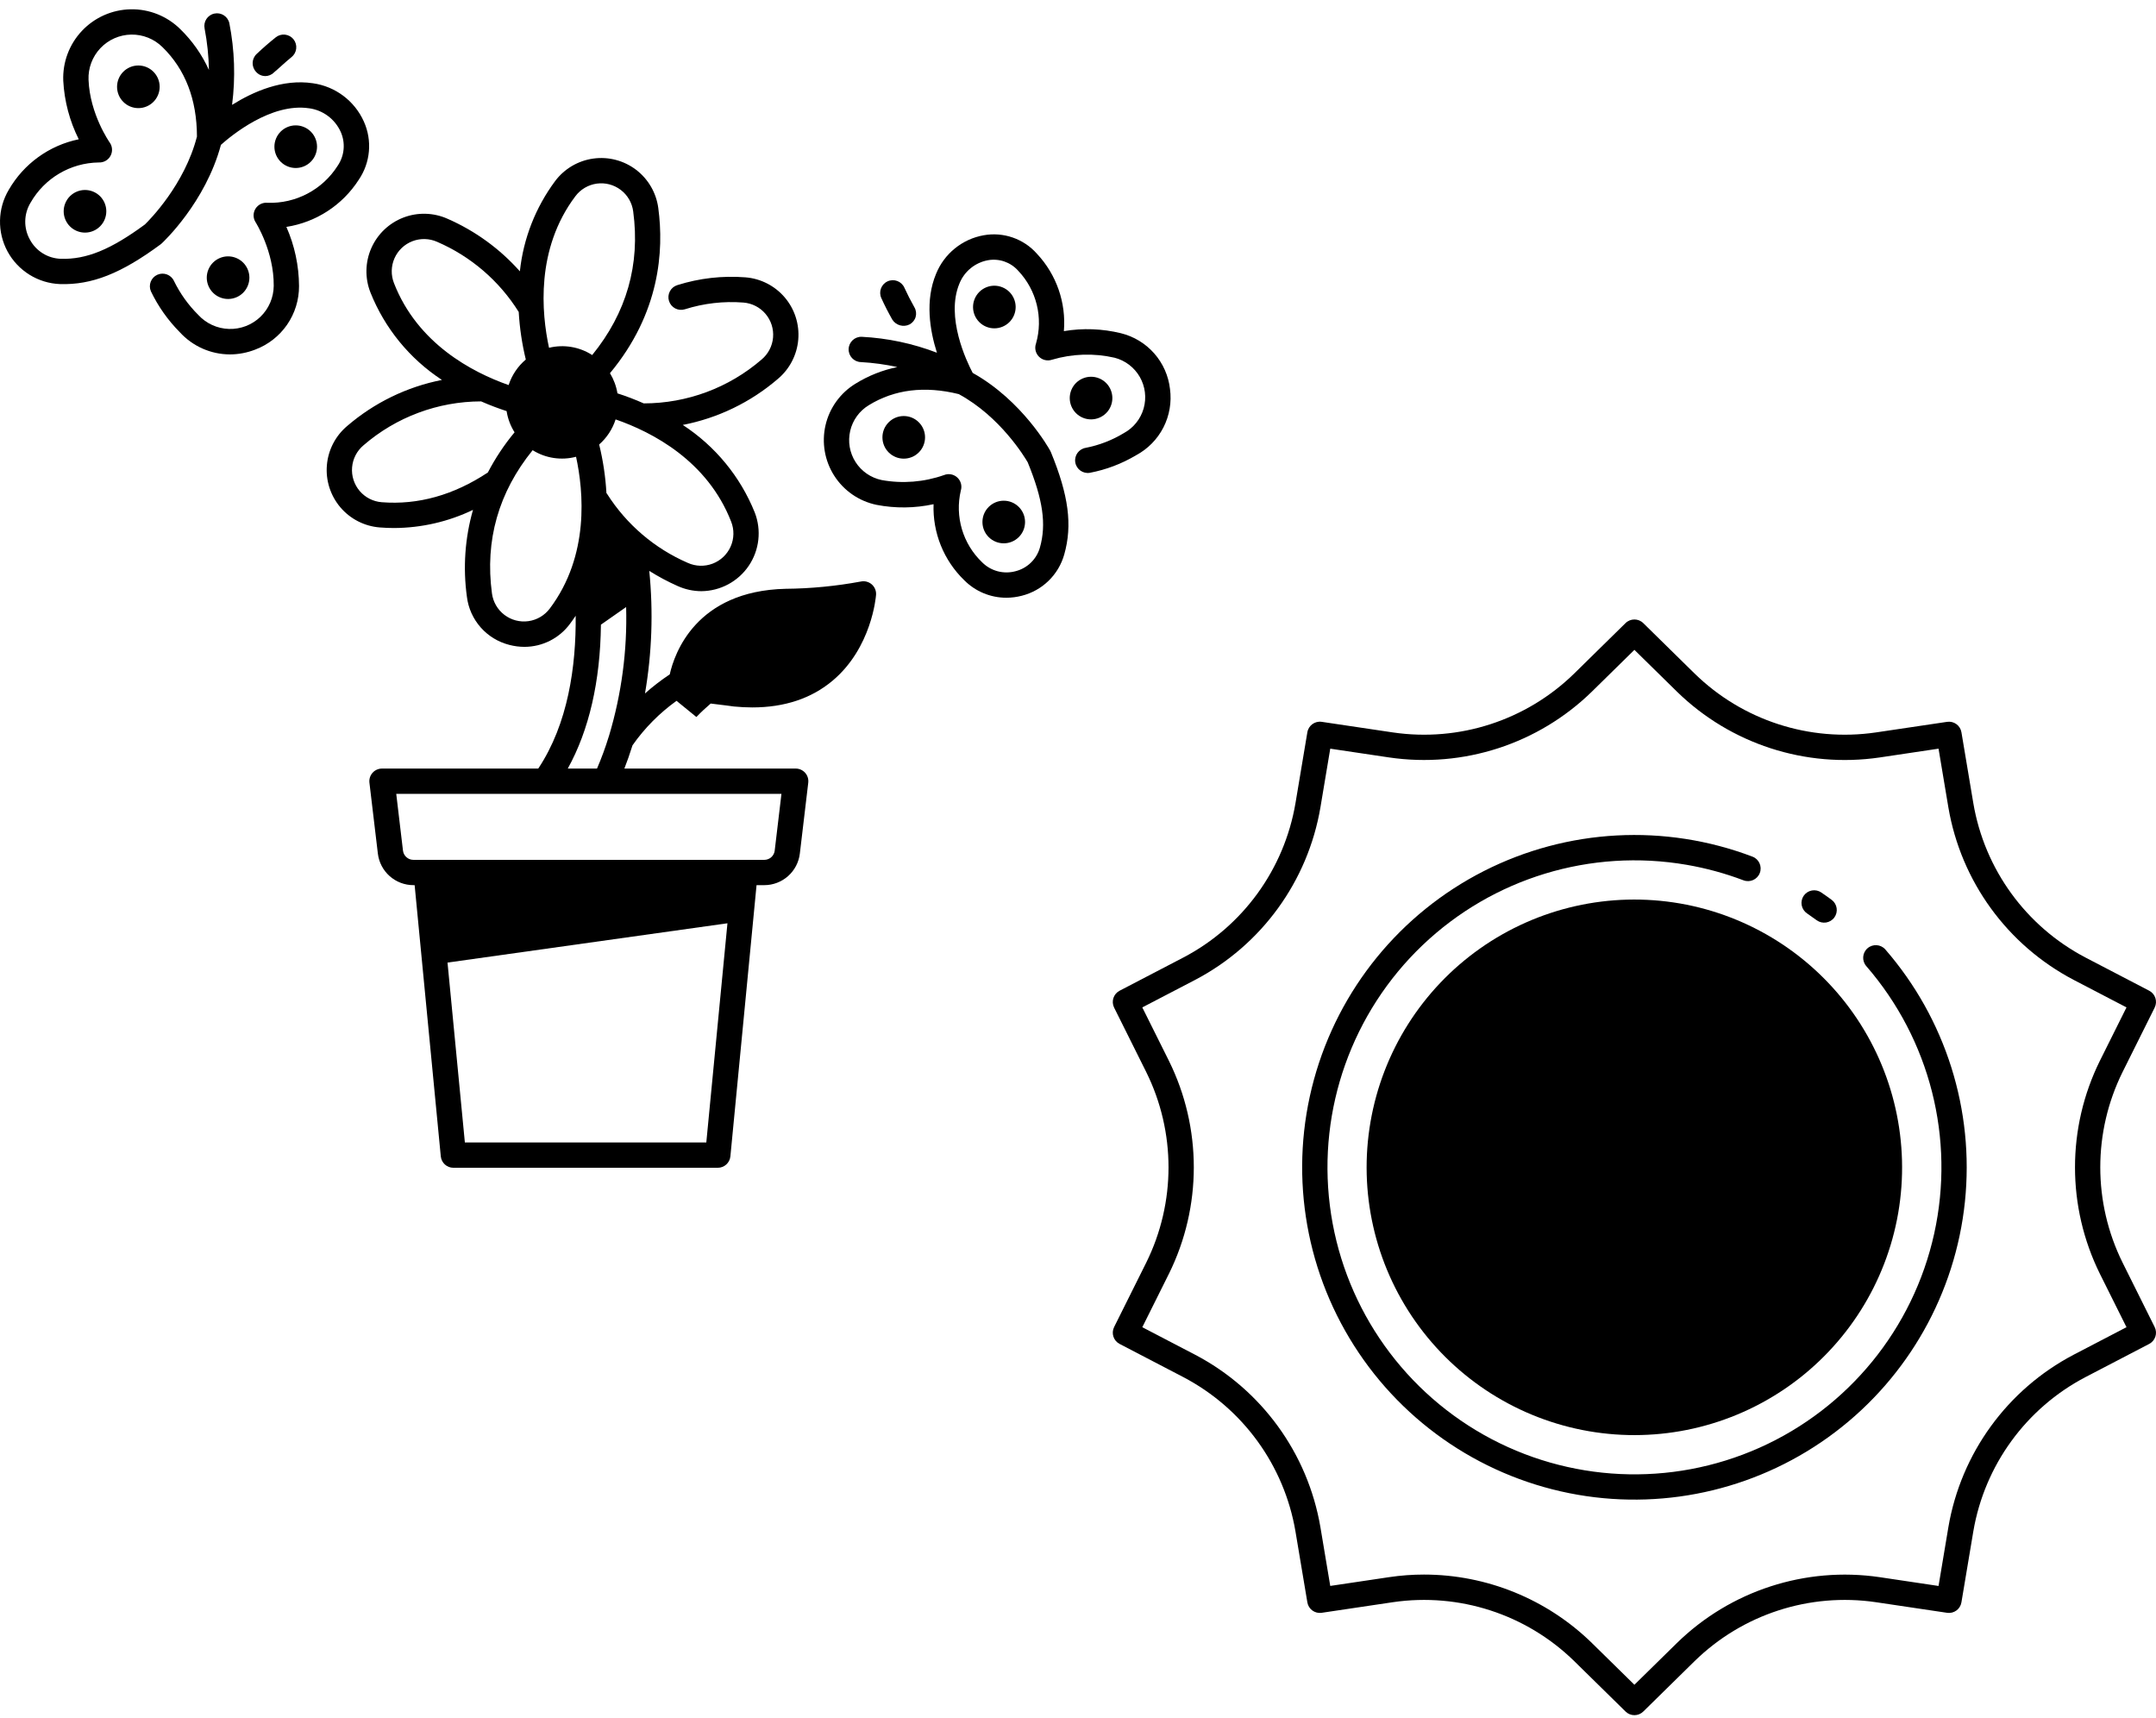 <svg width="123" height="98" viewBox="0 0 123 98" fill="none" xmlns="http://www.w3.org/2000/svg">
<path d="M63.56 75.704C63.385 76.057 63.524 76.485 63.873 76.666L67.515 78.563V78.564C70.901 80.338 73.265 83.592 73.906 87.361L74.585 91.411V91.411C74.65 91.799 75.015 92.064 75.403 92.005L79.466 91.4H79.467C83.249 90.846 87.073 92.088 89.808 94.76L92.738 97.637V97.638C93.019 97.914 93.469 97.914 93.749 97.638L96.679 94.76V94.76C99.413 92.088 103.237 90.846 107.019 91.4L111.081 92.005C111.47 92.064 111.834 91.799 111.899 91.411L112.578 87.361C113.22 83.592 115.584 80.338 118.97 78.563L122.612 76.666H122.612C122.961 76.484 123.1 76.056 122.924 75.704L121.093 72.028H121.093C119.397 68.602 119.397 64.581 121.093 61.155L122.925 57.479H122.924C123.1 57.127 122.961 56.699 122.612 56.517L118.97 54.62H118.97C115.584 52.844 113.221 49.592 112.579 45.824L111.9 41.774C111.835 41.385 111.471 41.121 111.082 41.179L107.019 41.783C103.237 42.338 99.412 41.096 96.678 38.424L93.748 35.546C93.468 35.27 93.018 35.27 92.737 35.546L89.807 38.424C87.073 41.095 83.249 42.338 79.466 41.783L75.403 41.178C75.014 41.121 74.651 41.385 74.585 41.773L73.906 45.824C73.265 49.592 70.901 52.846 67.515 54.621L63.873 56.518C63.524 56.7 63.385 57.128 63.56 57.48L65.392 61.156C67.088 64.582 67.088 68.604 65.392 72.03L63.56 75.704ZM66.684 60.51L65.168 57.469L68.182 55.9V55.9C71.969 53.915 74.612 50.276 75.33 46.061L75.891 42.709L79.253 43.21C83.484 43.83 87.761 42.44 90.82 39.452L93.243 37.072L95.667 39.453C98.725 42.441 103.003 43.831 107.233 43.211L110.594 42.709L111.155 46.06C111.873 50.275 114.517 53.914 118.303 55.899L121.317 57.469L119.801 60.51V60.509C117.905 64.342 117.905 68.839 119.801 72.671L121.317 75.712L118.303 77.282C114.517 79.267 111.873 82.906 111.155 87.121L110.594 90.474L107.233 89.972C103.003 89.352 98.725 90.742 95.667 93.73L93.243 96.11L90.819 93.73V93.729C88.258 91.227 84.82 89.826 81.24 89.824C80.575 89.824 79.911 89.873 79.253 89.971L75.891 90.472L75.33 87.121C74.612 82.906 71.968 79.268 68.181 77.283L65.168 75.713L66.684 72.671V72.672C68.581 68.84 68.581 64.342 66.684 60.51V60.51Z" fill="black"/>
<path d="M95.844 51.54C91.851 50.849 87.749 51.774 84.437 54.108C81.126 56.443 78.879 59.998 78.189 63.991C77.499 67.983 78.422 72.085 80.758 75.397C83.093 78.707 86.648 80.955 90.64 81.645C94.632 82.335 98.735 81.411 102.046 79.076C105.357 76.741 107.605 73.186 108.294 69.193C108.98 65.202 108.054 61.102 105.72 57.792C103.385 54.483 99.834 52.233 95.844 51.54Z" fill="black"/>
<path d="M90.015 85.272C95.187 86.166 100.499 84.875 104.685 81.707C108.87 78.539 111.555 73.778 112.099 68.557C112.643 63.337 110.999 58.124 107.556 54.161C107.294 53.865 106.842 53.836 106.543 54.095C106.244 54.354 106.21 54.806 106.466 55.107C110.105 59.296 111.544 64.96 110.345 70.378C109.146 75.796 105.451 80.324 100.385 82.586C95.318 84.848 89.48 84.575 84.646 81.851C79.813 79.126 76.556 74.273 75.868 68.767C75.179 63.261 77.14 57.756 81.153 53.924C85.167 50.093 90.758 48.391 96.226 49.335C97.332 49.526 98.418 49.822 99.467 50.219C99.84 50.36 100.257 50.172 100.398 49.799C100.539 49.427 100.352 49.01 99.979 48.869C94.984 46.971 89.419 47.27 84.655 49.691C79.891 52.112 76.371 56.432 74.961 61.586C73.55 66.741 74.38 72.251 77.247 76.761C80.114 81.271 84.751 84.361 90.016 85.272L90.015 85.272Z" fill="black"/>
<path d="M103.098 52.111C103.283 52.237 103.465 52.367 103.645 52.499L103.645 52.499C103.966 52.729 104.412 52.66 104.647 52.342C104.882 52.025 104.818 51.577 104.503 51.338C104.309 51.194 104.11 51.053 103.912 50.919V50.918C103.754 50.807 103.558 50.764 103.367 50.799C103.178 50.834 103.009 50.943 102.9 51.102C102.792 51.262 102.751 51.459 102.788 51.648C102.826 51.838 102.938 52.005 103.098 52.111L103.098 52.111Z" fill="black"/>
<path d="M37.555 11.866C37.44 11 36.983 10.215 36.288 9.685C35.592 9.156 34.713 8.925 33.847 9.046C32.981 9.166 32.198 9.627 31.673 10.326C30.553 11.832 29.857 13.611 29.659 15.478C28.516 14.193 27.109 13.17 25.534 12.481C24.736 12.124 23.828 12.099 23.012 12.412C22.195 12.726 21.538 13.352 21.185 14.152C20.831 14.952 20.812 15.86 21.13 16.675C21.944 18.722 23.37 20.467 25.213 21.674C23.215 22.066 21.354 22.971 19.81 24.299C19.14 24.861 18.722 25.667 18.649 26.539C18.575 27.41 18.853 28.275 19.419 28.942C19.986 29.608 20.794 30.021 21.666 30.089C21.939 30.111 22.211 30.122 22.482 30.122C24.041 30.115 25.579 29.762 26.984 29.087C26.525 30.697 26.407 32.385 26.637 34.044C26.716 34.693 26.991 35.303 27.424 35.793C27.857 36.283 28.428 36.63 29.062 36.79C29.342 36.863 29.631 36.901 29.92 36.901C30.946 36.9 31.911 36.411 32.519 35.585C32.633 35.433 32.74 35.28 32.843 35.126C32.868 38.006 32.411 41.283 30.708 43.844L21.793 43.844C21.587 43.844 21.39 43.932 21.253 44.086C21.116 44.241 21.052 44.446 21.076 44.651L21.557 48.693C21.616 49.19 21.855 49.647 22.229 49.979C22.602 50.311 23.085 50.495 23.585 50.495H23.655L25.147 65.965C25.183 66.335 25.494 66.618 25.866 66.618H40.95H40.95C41.322 66.618 41.633 66.335 41.669 65.965L43.161 50.495H43.603C44.103 50.495 44.585 50.311 44.959 49.979C45.333 49.647 45.572 49.19 45.631 48.693L46.111 44.651C46.136 44.446 46.071 44.241 45.934 44.086C45.797 43.932 45.601 43.844 45.395 43.844H35.62C35.769 43.465 35.928 43.02 36.085 42.517C36.773 41.536 37.622 40.679 38.596 39.98L39.729 40.903H39.729C39.987 40.633 40.26 40.377 40.545 40.135C41.267 40.218 41.868 40.303 41.868 40.303C42.229 40.338 42.58 40.356 42.92 40.356C44.757 40.356 46.296 39.843 47.504 38.827C49.731 36.951 49.969 34.056 49.979 33.934H49.979C49.996 33.708 49.905 33.487 49.735 33.338C49.564 33.188 49.334 33.128 49.112 33.174C47.695 33.437 46.258 33.576 44.817 33.589C39.691 33.714 38.472 37.291 38.209 38.471V38.471C37.714 38.801 37.242 39.164 36.797 39.559C37.193 37.25 37.275 34.898 37.041 32.567C37.558 32.893 38.098 33.181 38.656 33.429C39.084 33.623 39.549 33.724 40.019 33.725C41.101 33.714 42.109 33.173 42.716 32.278C43.323 31.381 43.451 30.245 43.059 29.236C42.236 27.189 40.801 25.446 38.952 24.241C40.96 23.852 42.831 22.946 44.381 21.612C45.05 21.049 45.468 20.243 45.541 19.372C45.615 18.5 45.338 17.636 44.772 16.969C44.205 16.303 43.397 15.889 42.525 15.821C41.215 15.719 39.898 15.869 38.646 16.264C38.461 16.319 38.307 16.447 38.217 16.617C38.127 16.787 38.108 16.986 38.166 17.169C38.223 17.353 38.351 17.506 38.523 17.596C38.693 17.684 38.892 17.701 39.076 17.642C40.153 17.302 41.285 17.172 42.411 17.26C42.9 17.298 43.354 17.529 43.672 17.904C43.989 18.277 44.145 18.762 44.103 19.252C44.062 19.741 43.827 20.193 43.451 20.508C41.583 22.123 39.195 23.012 36.725 23.012C36.236 22.794 35.735 22.603 35.225 22.439C35.159 22.032 35.014 21.642 34.799 21.289C37.65 17.862 37.883 14.295 37.555 11.866L37.555 11.866ZM22.476 16.15C22.297 15.693 22.307 15.184 22.505 14.735C22.703 14.286 23.072 13.934 23.531 13.759C23.989 13.583 24.498 13.598 24.946 13.799C26.864 14.629 28.485 16.023 29.593 17.796C29.646 18.711 29.781 19.619 29.997 20.51C29.541 20.895 29.202 21.4 29.017 21.967C26.928 21.232 23.818 19.596 22.476 16.15L22.476 16.15ZM21.78 28.65C21.291 28.613 20.836 28.381 20.518 28.007C20.201 27.633 20.045 27.148 20.087 26.658C20.128 26.169 20.363 25.717 20.739 25.402C22.603 23.791 24.983 22.902 27.447 22.898C27.968 23.127 28.461 23.308 28.902 23.452C28.969 23.882 29.123 24.294 29.356 24.662C28.768 25.369 28.258 26.137 27.833 26.953C25.887 28.243 23.85 28.814 21.78 28.65L21.78 28.65ZM31.365 34.716C31.07 35.108 30.632 35.367 30.146 35.435C29.659 35.503 29.166 35.374 28.776 35.076C28.386 34.778 28.13 34.338 28.066 33.851C27.659 30.831 28.44 28.085 30.387 25.682C31.125 26.143 32.022 26.279 32.864 26.057C33.291 28.018 33.643 31.692 31.365 34.716L31.365 34.716ZM40.295 65.174L26.521 65.175L25.531 54.912L41.501 52.67L40.295 65.174ZM44.582 45.288L44.197 48.523L44.198 48.524C44.162 48.825 43.907 49.052 43.603 49.052H23.585C23.281 49.052 23.026 48.825 22.99 48.524L22.606 45.288L44.582 45.288ZM34.749 41.96C34.741 41.98 34.736 41.999 34.73 42.019V42.019C34.54 42.639 34.316 43.248 34.059 43.845H32.391C33.608 41.648 34.247 38.864 34.283 35.635L35.721 34.63V34.629C35.789 37.109 35.461 39.584 34.749 41.96L34.749 41.96ZM35.12 23.925C37.222 24.655 40.362 26.289 41.714 29.762V29.762C41.893 30.218 41.883 30.728 41.684 31.177C41.486 31.626 41.117 31.977 40.659 32.153C40.201 32.328 39.691 32.314 39.244 32.113C37.346 31.291 35.74 29.918 34.632 28.172C34.621 28.156 34.608 28.143 34.597 28.128H34.597C34.544 27.194 34.405 26.266 34.182 25.358C34.619 24.974 34.944 24.479 35.121 23.925L35.12 23.925ZM33.784 20.255V20.254C33.055 19.784 32.165 19.634 31.322 19.84C30.893 17.86 30.555 14.207 32.825 11.195C33.119 10.802 33.559 10.543 34.045 10.475C34.532 10.407 35.025 10.537 35.415 10.835C35.806 11.132 36.061 11.574 36.124 12.061C36.533 15.091 35.746 17.845 33.785 20.254L33.784 20.255Z" fill="black"/>
<path d="M0.503 10.823C-0.141 11.903 -0.168 13.242 0.431 14.347C1.031 15.451 2.169 16.158 3.425 16.206C5.242 16.261 6.905 15.606 9.159 13.942C9.169 13.934 9.177 13.925 9.187 13.917C9.196 13.909 9.209 13.902 9.22 13.892C9.323 13.796 11.722 11.548 12.604 8.263C13.182 7.746 15.468 5.849 17.637 6.178V6.177C18.427 6.285 19.106 6.791 19.436 7.518C19.72 8.152 19.654 8.888 19.261 9.461C18.396 10.822 16.875 11.624 15.263 11.569C14.987 11.54 14.72 11.672 14.574 11.909C14.429 12.145 14.432 12.444 14.582 12.678C14.593 12.694 15.634 14.341 15.616 16.305C15.611 16.973 15.337 17.61 14.856 18.074C14.375 18.537 13.727 18.786 13.06 18.765C12.392 18.744 11.761 18.455 11.31 17.963C10.743 17.4 10.275 16.745 9.925 16.027C9.758 15.668 9.334 15.512 8.974 15.675C8.614 15.838 8.452 16.26 8.611 16.622C9.025 17.483 9.581 18.269 10.254 18.947C10.987 19.753 12.024 20.214 13.114 20.218C13.609 20.217 14.1 20.123 14.561 19.943C15.298 19.666 15.932 19.17 16.379 18.523C16.826 17.874 17.063 17.105 17.06 16.318C17.053 15.156 16.808 14.007 16.338 12.944C18.033 12.68 19.534 11.704 20.463 10.261C21.135 9.279 21.247 8.018 20.758 6.933C20.23 5.755 19.133 4.93 17.854 4.75C16.127 4.489 14.447 5.225 13.24 5.982C13.439 4.429 13.386 2.854 13.083 1.317C12.994 0.933 12.613 0.691 12.227 0.775C11.841 0.858 11.594 1.236 11.672 1.623C11.822 2.404 11.905 3.197 11.92 3.993C11.525 3.118 10.969 2.326 10.281 1.658C9.529 0.917 8.511 0.511 7.456 0.53C6.401 0.55 5.398 0.993 4.674 1.761C3.95 2.528 3.566 3.556 3.609 4.61C3.671 5.77 3.972 6.906 4.493 7.946C2.813 8.291 1.361 9.338 0.503 10.823L0.503 10.823ZM5.632 9.268C5.909 9.282 6.17 9.137 6.303 8.894C6.436 8.651 6.419 8.352 6.257 8.127C6.246 8.111 5.127 6.516 5.051 4.554C5.024 3.887 5.267 3.237 5.725 2.751C6.183 2.265 6.818 1.985 7.486 1.973C8.154 1.962 8.798 2.221 9.272 2.691C10.571 3.96 11.232 5.675 11.236 7.788C10.532 10.54 8.52 12.559 8.266 12.806C6.317 14.24 4.926 14.809 3.469 14.764C3.105 14.752 2.75 14.646 2.441 14.453C2.131 14.261 1.878 13.991 1.706 13.669C1.526 13.347 1.434 12.982 1.44 12.613C1.447 12.243 1.55 11.882 1.741 11.566C2.539 10.164 4.019 9.29 5.632 9.268L5.632 9.268Z" fill="black"/>
<path d="M66.748 22.188C66.662 21.436 66.348 20.728 65.848 20.16C65.348 19.593 64.686 19.191 63.951 19.01C62.885 18.749 61.777 18.708 60.694 18.89C60.83 17.267 60.271 15.663 59.157 14.475C58.398 13.617 57.246 13.218 56.119 13.421C54.896 13.638 53.87 14.469 53.403 15.62C52.77 17.136 53.041 18.833 53.452 20.122C52.078 19.594 50.63 19.288 49.16 19.213C48.761 19.2 48.428 19.513 48.415 19.911C48.402 20.31 48.715 20.644 49.114 20.656C49.814 20.695 50.509 20.79 51.194 20.94C50.348 21.112 49.54 21.433 48.807 21.887C47.941 22.415 47.324 23.27 47.096 24.258C46.868 25.247 47.047 26.285 47.594 27.14C48.141 27.994 49.008 28.592 50.002 28.799C51.079 29.008 52.188 28.995 53.26 28.763C53.203 30.39 53.838 31.965 55.008 33.098C55.643 33.739 56.508 34.099 57.41 34.099C57.709 34.099 58.007 34.06 58.295 33.985C58.87 33.84 59.397 33.546 59.822 33.132C60.247 32.719 60.556 32.2 60.716 31.628C61.19 29.952 60.968 28.259 59.95 25.784C59.944 25.772 59.937 25.761 59.931 25.75C59.925 25.738 59.922 25.725 59.915 25.712C59.85 25.594 58.327 22.854 55.492 21.273C55.143 20.611 53.938 18.085 54.735 16.177C55.013 15.482 55.628 14.979 56.364 14.845C57.004 14.731 57.657 14.959 58.089 15.446C59.138 16.551 59.525 18.129 59.105 19.593C59.011 19.854 59.075 20.146 59.269 20.343C59.463 20.541 59.753 20.61 60.016 20.521C61.176 20.177 62.407 20.137 63.587 20.407C64.194 20.563 64.713 20.959 65.025 21.502C65.337 22.046 65.417 22.693 65.246 23.296C65.075 23.899 64.668 24.408 64.116 24.707C63.446 25.113 62.709 25.398 61.939 25.548C61.546 25.613 61.28 25.984 61.345 26.378C61.41 26.771 61.782 27.037 62.175 26.972C63.106 26.795 63.999 26.456 64.813 25.971C65.483 25.613 66.028 25.059 66.374 24.383C66.719 23.706 66.85 22.941 66.748 22.188L66.748 22.188ZM54.699 22.484C57.062 23.762 58.456 26.072 58.631 26.373C59.501 28.497 59.704 29.908 59.328 31.234C59.235 31.563 59.057 31.86 58.812 32.098C58.567 32.335 58.264 32.504 57.933 32.587C57.599 32.677 57.247 32.677 56.913 32.588C56.579 32.498 56.274 32.322 56.03 32.077C54.928 31.024 54.466 29.466 54.815 27.983C54.897 27.718 54.818 27.429 54.614 27.24C54.41 27.052 54.117 26.997 53.859 27.1C52.717 27.503 51.49 27.602 50.298 27.385C49.685 27.258 49.148 26.888 48.81 26.36C48.472 25.832 48.362 25.19 48.504 24.579C48.646 23.968 49.028 23.441 49.564 23.116C51.029 22.213 52.756 22.002 54.699 22.483L54.699 22.484Z" fill="black"/>
<path d="M15.633 4.129C15.974 3.842 16.291 3.531 16.627 3.262H16.627C16.778 3.143 16.876 2.969 16.898 2.777C16.921 2.586 16.866 2.394 16.746 2.243C16.626 2.093 16.45 1.996 16.259 1.976C16.067 1.955 15.876 2.012 15.727 2.133C15.358 2.428 14.991 2.747 14.638 3.082V3.082C14.349 3.357 14.337 3.813 14.612 4.102C14.74 4.248 14.922 4.334 15.117 4.339C15.31 4.344 15.497 4.268 15.633 4.129L15.633 4.129Z" fill="black"/>
<path d="M51.89 18.508C52.06 18.417 52.187 18.261 52.239 18.074C52.29 17.889 52.263 17.689 52.163 17.524C51.955 17.155 51.763 16.78 51.593 16.407C51.428 16.044 50.999 15.884 50.637 16.05C50.274 16.215 50.114 16.643 50.28 17.006C50.466 17.416 50.678 17.83 50.906 18.234H50.907C51.116 18.563 51.541 18.681 51.89 18.508H51.89Z" fill="black"/>
<path d="M5.315 10.931C5.935 11.188 6.229 11.899 5.972 12.519C5.715 13.14 5.004 13.434 4.384 13.177C3.764 12.921 3.469 12.209 3.726 11.589C3.983 10.969 4.694 10.674 5.315 10.931Z" fill="black"/>
<path d="M9.109 4.952C9.109 5.623 8.564 6.168 7.893 6.168C7.222 6.168 6.678 5.623 6.678 4.952C6.678 4.281 7.222 3.736 7.893 3.736C8.564 3.736 9.109 4.281 9.109 4.952Z" fill="black"/>
<path d="M17.337 7.245C17.957 7.502 18.251 8.213 17.994 8.833C17.737 9.454 17.026 9.748 16.406 9.491C15.786 9.234 15.491 8.523 15.748 7.903C16.005 7.283 16.716 6.988 17.337 7.245Z" fill="black"/>
<path d="M13.477 14.717C14.098 14.974 14.392 15.685 14.135 16.305C13.879 16.926 13.167 17.22 12.547 16.963C11.927 16.707 11.632 15.995 11.889 15.375C12.146 14.755 12.857 14.46 13.477 14.717Z" fill="black"/>
<path d="M57.193 16.392C57.813 16.649 58.108 17.36 57.851 17.98C57.594 18.6 56.883 18.895 56.262 18.638C55.642 18.381 55.348 17.67 55.605 17.05C55.862 16.43 56.572 16.134 57.193 16.392Z" fill="black"/>
<path d="M62.71 21.585C63.33 21.842 63.625 22.553 63.368 23.174C63.111 23.794 62.4 24.088 61.779 23.832C61.159 23.575 60.865 22.864 61.122 22.243C61.379 21.623 62.09 21.329 62.71 21.585Z" fill="black"/>
<path d="M52.418 24.09C52.893 24.565 52.893 25.334 52.418 25.809C51.944 26.283 51.174 26.283 50.7 25.809C50.224 25.334 50.224 24.565 50.7 24.09C51.174 23.615 51.944 23.615 52.418 24.09Z" fill="black"/>
<path d="M58.123 28.92C58.598 29.394 58.598 30.164 58.123 30.639C57.649 31.113 56.879 31.113 56.404 30.639C55.93 30.164 55.93 29.394 56.404 28.92C56.879 28.445 57.649 28.445 58.123 28.92Z" fill="black"/>
</svg>

